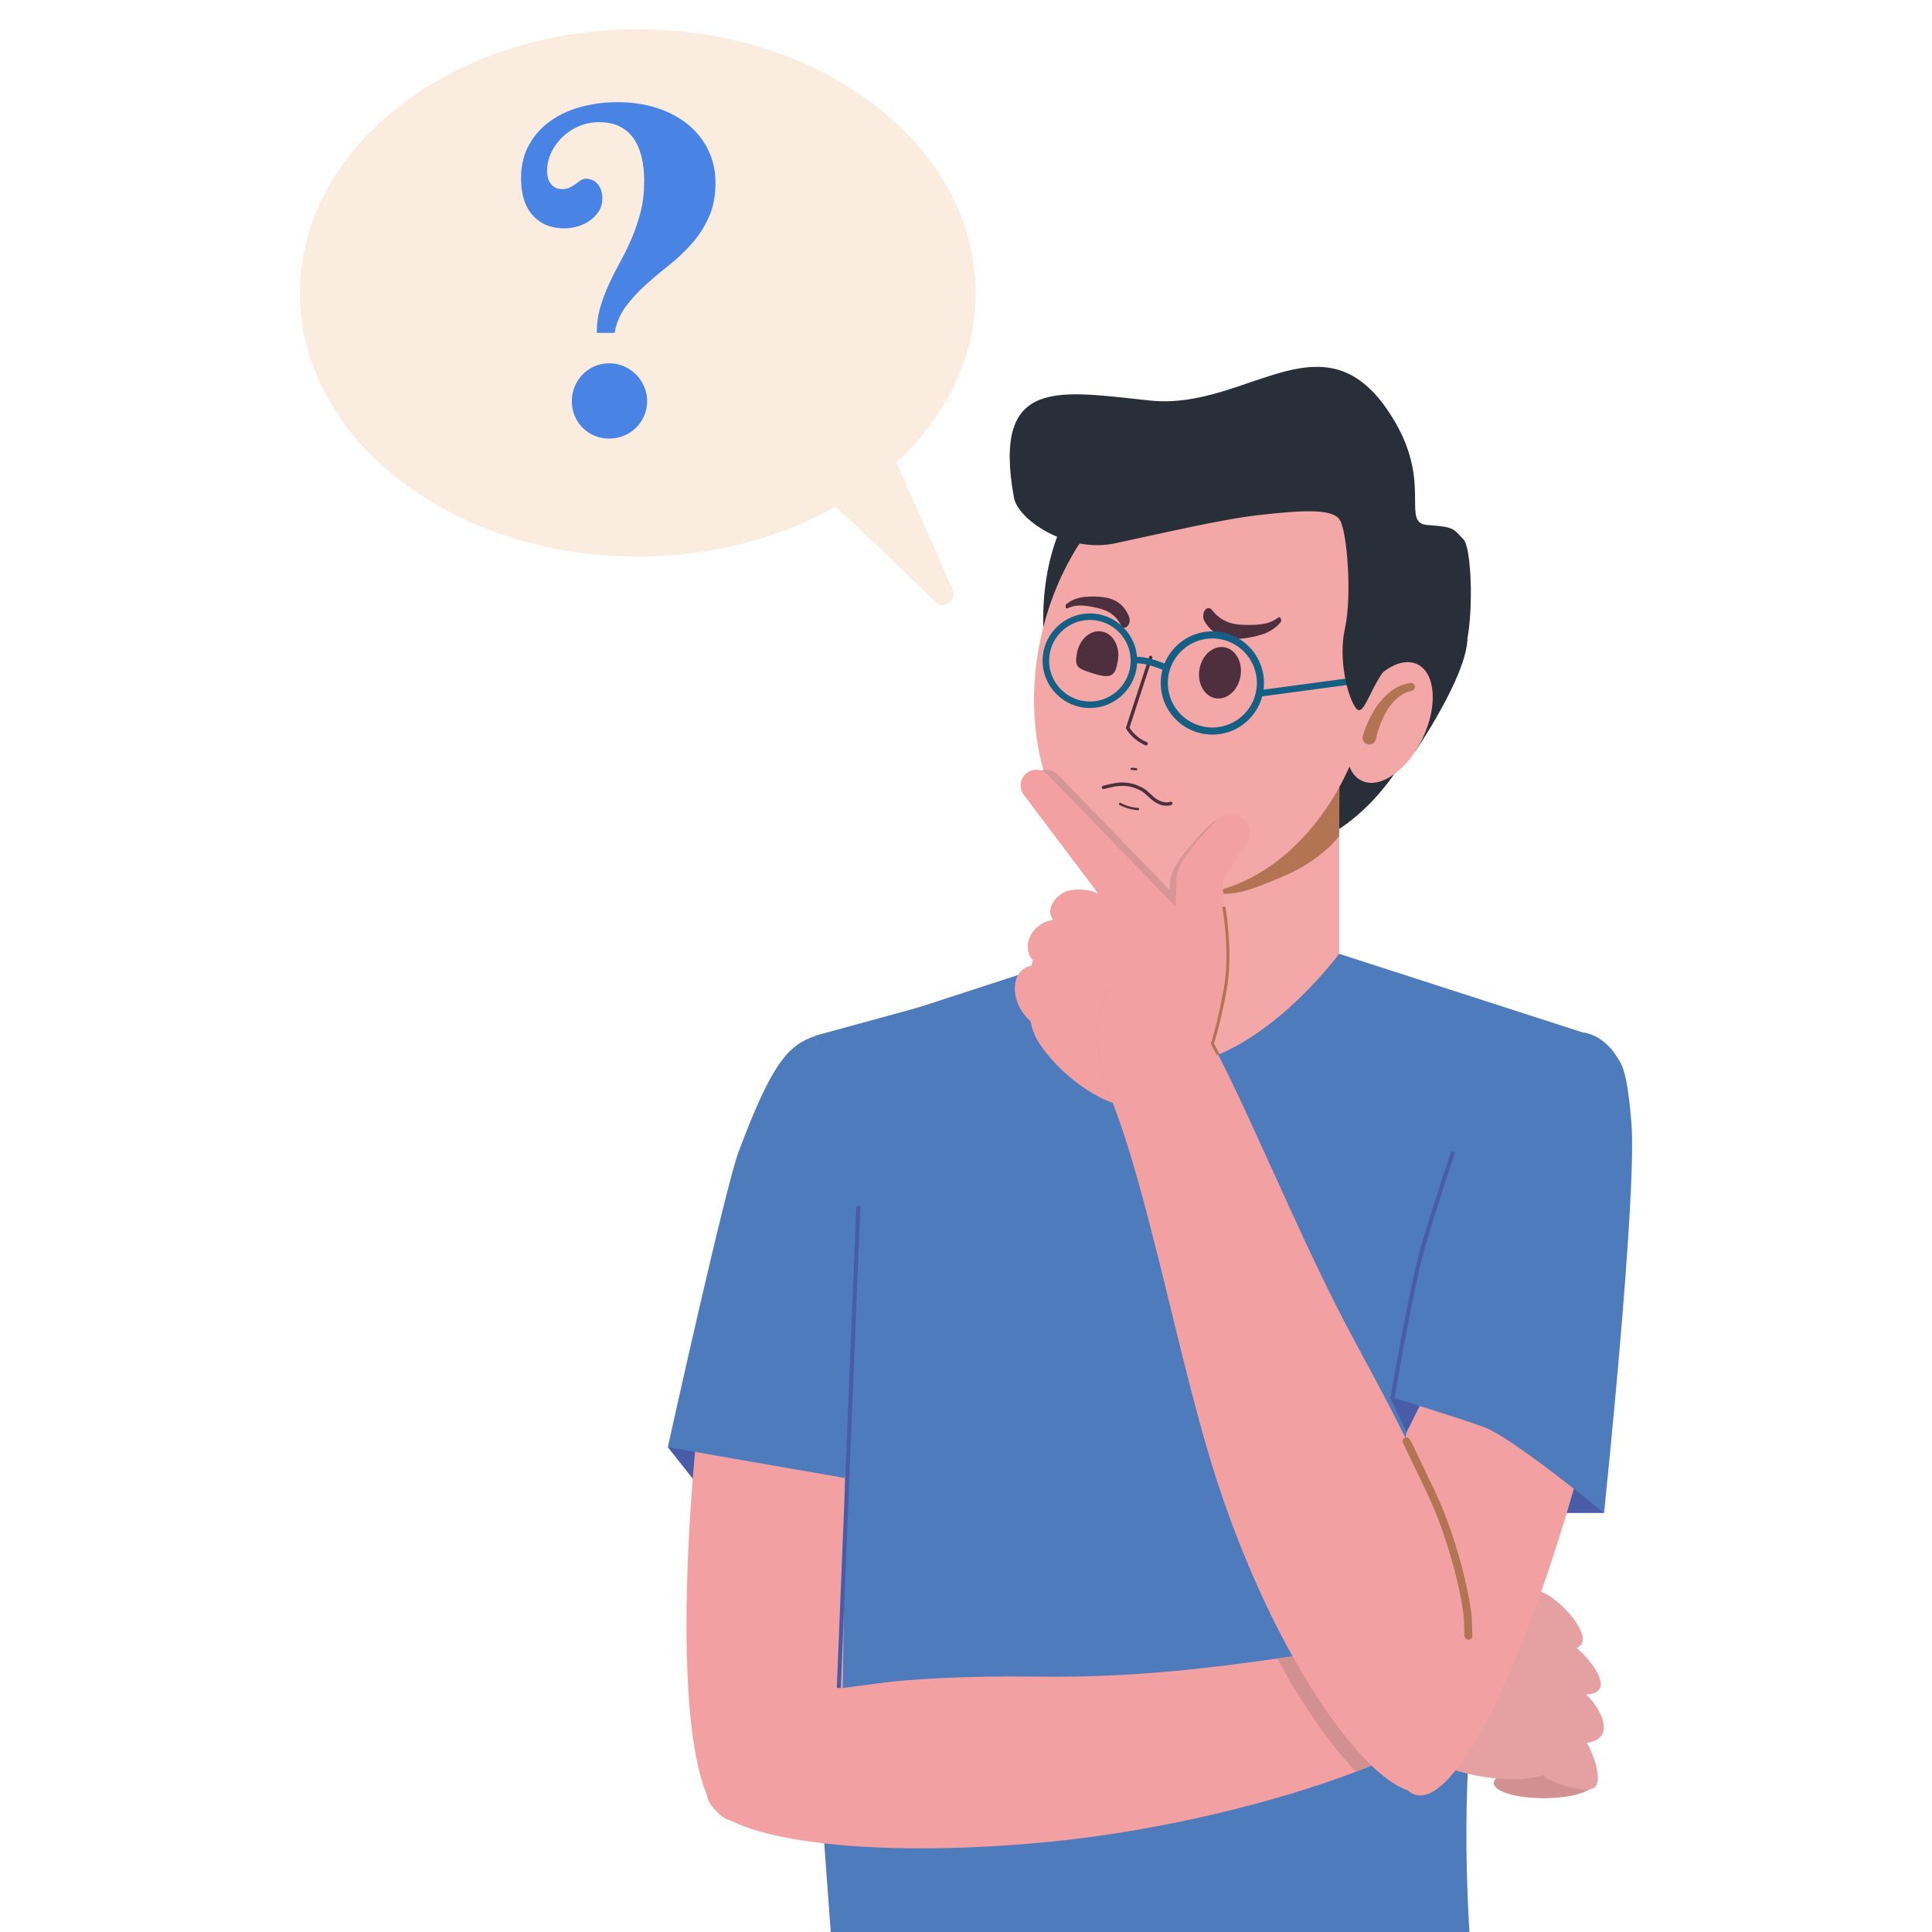 <?xml version="1.0" encoding="UTF-8"?>
<svg id="Layer_1" xmlns="http://www.w3.org/2000/svg" version="1.1" viewBox="0 0 1000 1000">
  <!-- Generator: Adobe Illustrator 29.3.0, SVG Export Plug-In . SVG Version: 2.1.0 Build 146)  -->
  <defs>
    <style>
      .st0 {
        fill: #d69696;
      }

      .st1 {
        fill: #4d7bbc;
      }

      .st2 {
        fill: #d39090;
      }

      .st3 {
        fill: #145f83;
      }

      .st4 {
        fill: #4d2f3d;
      }

      .st5 {
        fill: #f3a0a3;
      }

      .st6 {
        fill: #495ca8;
      }

      .st7 {
        fill: #e5a1a1;
      }

      .st8 {
        fill: #4984e4;
      }

      .st9 {
        fill: #f3a7a7;
      }

      .st10 {
        fill: #faecdf;
      }

      .st11 {
        fill: #282f39;
      }

      .st12 {
        fill: #b37454;
      }
    </style>
  </defs>
  <polygon class="st6" points="345.66 749.05 365.57 774.2 375.52 738.58 345.66 749.05"/>
  <polygon class="st6" points="830.26 783.11 798.83 783.11 808.78 746.96 830.26 783.11"/>
  <path class="st11" d="M759.53,330.7c-.52,19.67-27.17,58.47-27.17,58.47l-7.4-60.28,34.57,1.81Z"/>
  <path class="st11" d="M744.34,307.94c11.38,57.92-36.15,142.5-102.42,133.59-55.49-7.46-96.47-48.05-101.37-106.87-6.81-81.73,46.7-118.92,102.68-118.92s89.59,33.53,101.11,92.21Z"/>
  <rect class="st9" x="568" y="368.28" width="125.12" height="212.42"/>
  <path class="st12" d="M610.19,462.85c29.1-1.16,25.02,3.16,54.12-9.31,20.37-8.73,28.81-20.76,28.81-20.76l.29-37.63-83.22,65.37v2.33Z"/>
  <path class="st1" d="M417.56,540.25l143.16-46.56s1.75,59.36,46.56,57.61c44.81-1.75,85.84-57.61,85.84-57.61l126.14,40.71c10.91,1.19,20.8,13.41,20.8,22.73,0,53.68-59.88,267-72.16,304.37-13.97,42.48-7.32,138.51-7.32,138.51h-330.58l-23.51-319.5,4.07-125.7c.17-3.69,3.45-13.47,6.98-14.55Z"/>
  <ellipse class="st2" cx="799.04" cy="922.89" rx="25.9" ry="7.86"/>
  <ellipse class="st9" cx="623.42" cy="348.74" rx="115.52" ry="86.71" transform="translate(152.19 885.6) rotate(-77.95)"/>
  <ellipse class="st9" cx="719.2" cy="373.95" rx="33.4" ry="18.99" transform="translate(71.9 861.89) rotate(-64.48)"/>
  <path class="st5" d="M453.62,741.93c-8.12,177.18-49.05,203.1-74.47,200.46-25.42-2.64-29.15-98.46-17.57-210.02,11.58-111.56,41.58-199.86,66.99-197.22,25.42,2.64,30.18,94.73,25.05,206.78Z"/>
  <path class="st5" d="M755.1,881.28c0,1.42-.4,2.9-1.18,4.41-4.36,8.57-20.66,18.51-44.03,28.14-2.56,1.05-5.21,2.11-7.93,3.15-41.06,15.78-99.96,30.24-154.87,35.94-97.67,10.13-178.81-.72-181.25-24.21-2.44-23.5,3.32-63.1,172.43-60.89,48.6.63,89.83-4.7,122.85-9.37,2.71-.38,5.35-.76,7.95-1.13,53.16-7.57,83.05-11.7,85.82,19,.14,1.56.21,3.21.21,4.95Z"/>
  <path class="st0" d="M641.51,439.13l-2.75,4.06-2.73,4.11c-1.79,2.73-3.54,5.47-5.03,8.06-.37.65-.71,1.28-1.03,1.89-.17.31-.29.58-.44.88-.13.27-.25.54-.36.79-.09.22-.2.48-.23.62-.08.2-.05.24-.06.3.04-.05.07-.11.09-.17l.04-.11.05-.16c.03-.11.06-.22.08-.33.08-.29.17-1.11.15-1.39l.03.64.53,10.28.49,10.28.42,10.28c.29,6.85.52,13.7.68,20.55.18,7.62-5.84,13.94-13.45,14.12-7.61.18-13.92-5.84-14.11-13.45,0-.15,0-.36,0-.52.09-6.87.25-13.75.47-20.62l.32-10.31.38-10.31.43-10.31.03-.64c.02-.71.12-1.96.27-2.67.07-.32.14-.64.22-.96l.12-.48.06-.24.06-.18c.15-.47.32-.93.49-1.39.31-.74.64-1.51.94-2.07.32-.64.61-1.14.91-1.68,1.19-2.04,2.35-3.66,3.53-5.23,2.33-3.11,4.7-5.87,7.13-8.55,1.21-1.34,2.44-2.65,3.69-3.93l1.88-1.92c.64-.65,1.26-1.24,1.96-1.92,3.85-3.77,10.03-3.71,13.8.14,3.31,3.37,3.67,8.54,1.11,12.3l-.17.25Z"/>
  <path class="st5" d="M631.15,490.43c10.09,16.39-6.48,71.32-31.34,81.04-23.06,9.02-52.4-16.02-62.5-32.41-10.09-16.39-5.6-57.26,15.49-70.25,21.09-12.99,68.25,5.22,78.34,21.61Z"/>
  <path class="st0" d="M547.46,400.88l79.08,81.61c5.83,6.01,5.67,15.61-.34,21.43-6.01,5.83-15.61,5.67-21.43-.34-.42-.43-.86-.96-1.22-1.42l-68.41-90.74c-2.7-3.58-1.99-8.67,1.6-11.37,3.31-2.5,7.91-2.07,10.72.83Z"/>
  <path class="st5" d="M542.22,400.88l79.08,81.61c5.83,6.01,5.67,15.61-.34,21.43-6.01,5.83-15.61,5.67-21.43-.34-.42-.43-.86-.96-1.22-1.42l-68.41-90.74c-2.7-3.58-1.99-8.67,1.6-11.37,3.31-2.5,7.91-2.07,10.72.83Z"/>
  <path class="st5" d="M645,436.81l-2.75,4.06-2.73,4.11c-1.79,2.73-3.54,5.47-5.03,8.06-.37.65-.71,1.28-1.03,1.89-.17.31-.29.58-.44.88-.13.27-.25.54-.36.79-.09.22-.2.48-.23.62-.08.2-.05.24-.06.3.04-.05.07-.11.09-.17l.04-.11.05-.16c.03-.11.06-.22.08-.33.08-.29.17-1.11.15-1.39l.03.64.53,10.28.49,10.28.42,10.28c.29,6.85.52,13.7.68,20.55.18,7.62-5.84,13.94-13.45,14.12-7.61.18-13.92-5.84-14.11-13.45,0-.15,0-.36,0-.52.09-6.87.25-13.75.47-20.62l.32-10.31.38-10.31.43-10.31.03-.64c.02-.71.12-1.96.27-2.67.07-.32.14-.64.22-.96l.12-.48.06-.24.06-.18c.15-.47.32-.93.49-1.39.31-.74.64-1.51.94-2.07.32-.64.61-1.14.91-1.68,1.19-2.04,2.35-3.66,3.53-5.23,2.33-3.11,4.7-5.87,7.13-8.55,1.21-1.34,2.44-2.65,3.69-3.93l1.88-1.92c.64-.65,1.26-1.24,1.96-1.92,3.85-3.77,10.03-3.71,13.8.14,3.31,3.37,3.67,8.54,1.11,12.3l-.17.25Z"/>
  <path class="st5" d="M570.64,464.5c2.24,3.88-6.6,8.4-12.16,11.61s-11.87,2.67-14.11-1.21c-2.24-3.88.45-9.62,6.01-12.83,5.56-3.21,18.02-1.45,20.26,2.43Z"/>
  <ellipse class="st5" cx="545.27" cy="488.4" rx="13.74" ry="11.88" transform="translate(-171.15 338.07) rotate(-30)"/>
  <ellipse class="st5" cx="539.27" cy="516.06" rx="12.67" ry="17.43" transform="translate(-185.78 338.78) rotate(-30)"/>
  <path class="st7" d="M737.64,909.8c-16.43-10.02-29.8-51.64-12.07-71.59,16.45-18.51,53.96-9.52,70.4.5,16.43,10.02,30.98,48.48,18.09,69.62s-59.98,11.48-76.41,1.46Z"/>
  <path class="st7" d="M800.13,920.28c-3.75-2.44,2.07-10.48,5.56-15.86s9.37-7.77,13.12-5.33c3.75,2.44,10.78,19.88,7.29,25.26s-22.22-1.63-25.97-4.07Z"/>
  <path class="st7" d="M804.4,898.99c-5.5-3.57-6.61-11.63-2.48-18,4.13-6.37,11.95-8.63,17.45-5.06s13.77,15.85,9.64,22.22-19.11,4.4-24.61.83Z"/>
  <path class="st7" d="M797.76,870.72c-8.08-5.24-11.53-14.25-7.72-20.12s13.45-6.38,21.52-1.13c8.08,5.24,20.09,18.96,16.28,24.83-3.81,5.87-22,1.67-30.08-3.57Z"/>
  <path class="st7" d="M788.45,847.45c-8.08-5.24-11.53-14.25-7.72-20.12,3.81-5.87,13.45-6.38,21.52-1.13,8.08,5.24,20.09,18.96,16.28,24.83-3.81,5.87-22,1.67-30.08-3.57Z"/>
  <path class="st2" d="M754.89,876.33c-.24,3.22-.56,6.35-.97,9.36-2.43,18.11-7.69,32.18-13.52,40.1-.54.35-1.07.65-1.59.88-7,3.14-17.19-1.62-28.91-12.84-2.56,1.05-5.21,2.11-7.93,3.15-12.69-12.87-26.97-32.95-40.84-58.53,2.71-.38,5.35-.76,7.95-1.13-13.79-24.7-27.28-54.91-38.51-88.95-19.79-59.94-35.69-151.18-55.87-200.78-10.65-26.18-6.79-45.67-.45-55.2.25-.14.5-.27.74-.38,10.64-4.77,22.85-7.97,42.48,25.61,20.69,35.4,49.28,109.15,79.44,164.41,21.01,38.48,45.25,85.59,52.67,115.52,5.33,21.52,6.58,41.59,5.32,58.78Z"/>
  <path class="st5" d="M740.4,925.79c-.54.35-1.07.65-1.59.88-7,3.14-17.19-1.62-28.91-12.84-12.54-12.01-26.83-31.43-40.82-56.5-13.79-24.7-27.28-54.91-38.51-88.95-19.79-59.94-35.69-151.18-55.87-200.78-10.65-26.18-6.79-45.67-.45-55.2,1.97-2.97,4.18-4.97,6.27-5.91,10.64-4.77,22.85-7.97,42.48,25.61,20.69,35.4,49.28,109.15,79.44,164.41,21.01,38.48,45.25,85.59,52.67,115.52,14.22,57.38-.59,104.57-14.7,113.76Z"/>
  <path class="st5" d="M824.6,732.67c-24.44,101.26-66.8,202.39-91.63,196.39-24.84-6-22.76-116.84,1.69-218.11,24.44-101.26,64.39-178.49,89.23-172.5,24.84,6,25.16,92.95.72,194.21Z"/>
  <path class="st1" d="M421.63,536.17c12.8,30.26,19.79,62.85,19.79,94.86s-4.34,95.9-4.08,126.4c.26,30.51-1.16,116.28-1.16,116.28,0,0,130.94-16.88,131.52-19.79.58-2.91-90.79-332.88-90.79-332.88l-55.29,15.13Z"/>
  <path class="st4" d="M593.24,385.82c-.11,0-.22-.02-.33-.07-4.12-1.69-7.67-4.72-9.99-8.53-.13-.22-.16-.48-.08-.72l11.94-36.5c.15-.46.64-.71,1.1-.56.46.15.71.64.56,1.1l-11.81,36.11c2.13,3.33,5.29,5.98,8.95,7.48.45.18.66.69.48,1.14-.14.34-.46.54-.81.54Z"/>
  <path class="st4" d="M603.78,417.08c-2.05,0-4.3-.76-6.44-2.24-1.1-.76-2.07-1.67-3.01-2.56-1.18-1.11-2.29-2.16-3.62-2.89-7.24-3.98-12.87-2.58-17.84-1.35-.5.13-1,.25-1.48.36-.47.11-.94-.18-1.05-.65-.11-.47.18-.94.65-1.05.48-.11.96-.23,1.46-.36,5.02-1.25,11.26-2.8,19.1,1.51,1.52.83,2.77,2.01,3.97,3.15.93.88,1.81,1.71,2.8,2.39,1.23.84,4.4,2.68,7.37,1.61.45-.16.95.07,1.12.52.16.45-.07.95-.52,1.12-.79.29-1.64.43-2.52.43Z"/>
  <path class="st4" d="M589.02,419.36s-.03,0-.04,0c-3.3-.24-6.59-1.19-9.52-2.73-.28-.15-.39-.5-.24-.79.15-.28.5-.39.79-.24,2.79,1.47,5.92,2.37,9.07,2.6.32.02.56.3.54.62-.02.31-.28.54-.58.54Z"/>
  <path class="st4" d="M588.07,398.72s-.03,0-.05,0l-2.33-.18c-.32-.02-.56-.3-.54-.62.02-.32.3-.57.62-.54l2.33.18c.32.02.56.3.54.62-.02.31-.28.54-.58.54Z"/>
  <ellipse class="st4" cx="631.43" cy="348.2" rx="13.39" ry="10.77" transform="translate(181.95 912.03) rotate(-80.31)"/>
  <path class="st4" d="M578.61,341.86c-1.24,7.29-2.76,9.83-12.07,6.92-8.96-2.8-10.4-3.25-9.16-10.54,1.24-7.29,7-12.38,12.87-11.38,5.86,1,9.6,7.72,8.36,15.01Z"/>
  <path class="st4" d="M627.45,315.87c1.94,2.54,4.36,4.46,7.09,5.68,2.7,1.25,5.72,1.75,8.83,1.87,1.55.07,3.16.04,4.75.02,1.58-.03,3.15-.11,4.69-.32,1.54-.23,3.05-.57,4.53-1.1,1.47-.55,2.9-1.34,4.25-2.37l.02-.02c.51-.39,1.15-.09,1.41.67.23.67.1,1.47-.28,1.92-2.73,3.15-6.06,5.03-9.35,6.12-1.65.56-3.31.96-4.95,1.31-1.64.34-3.26.61-4.94.82-3.34.38-6.87.42-10.43-.8-1.77-.61-3.52-1.55-5.17-2.88-1.65-1.33-3.2-3.09-4.47-5.26-1-1.72-.87-4.31.3-5.79,1.07-1.36,2.64-1.31,3.67.04l.06.08Z"/>
  <path class="st4" d="M580.25,323.62c-1.19-2.42-2.87-4.41-4.93-5.87-2.03-1.48-4.44-2.39-7-3-1.27-.32-2.61-.55-3.92-.8-1.32-.24-2.62-.43-3.93-.51-1.31-.07-2.62-.03-3.93.16-1.31.21-2.62.63-3.91,1.26-.51.25-.98-.1-1.08-.77-.08-.59.16-1.24.55-1.54,2.78-2.16,5.84-3.16,8.74-3.52,1.46-.19,2.9-.25,4.31-.27,1.41-.02,2.8.04,4.22.14,2.83.24,5.75.78,8.5,2.38,1.37.79,2.66,1.86,3.81,3.23,1.15,1.37,2.14,3.08,2.83,5.08.55,1.59.01,3.71-1.2,4.74-1.11.95-2.4.64-3.03-.64l-.04-.08Z"/>
  <path class="st12" d="M730.72,357.48c-1.29.32-2.54.75-3.72,1.33-1.17.6-2.28,1.33-3.32,2.15-2.06,1.69-3.83,3.78-5.32,6.09-1.5,2.3-2.72,4.84-3.75,7.44-.51,1.31-.97,2.64-1.37,3.98-.2.67-.39,1.35-.56,2.02l-.24,1c-.07.32-.15.69-.19.94-.32,1.91-2.12,3.19-4.02,2.88-1.91-.32-3.19-2.12-2.88-4.02.02-.11.04-.21.07-.32l.02-.07c.13-.48.24-.83.36-1.23l.38-1.14c.26-.75.53-1.49.82-2.23.57-1.47,1.21-2.91,1.9-4.33,1.39-2.83,3-5.58,4.97-8.12,1.95-2.54,4.26-4.88,6.98-6.75,1.37-.92,2.84-1.71,4.37-2.34,1.55-.61,3.17-1.03,4.8-1.28,1.11-.17,2.15.59,2.33,1.7.16,1.05-.51,2.04-1.52,2.29l-.09.02Z"/>
  <path class="st12" d="M760.04,848.69c-1.09,0-2-.87-2.03-1.97l-.28-8.43c-.25-7.52-6.46-38.97-18.98-65.24-11.2-23.5-12.38-25.87-12.5-26.1-.26-.47-.33-1.04-.15-1.59.34-1.07,1.48-1.67,2.56-1.33q.86.27,2.82,4.34c1.44,2.99,4.51,9.4,10.96,22.92,12.96,27.19,19.11,58.84,19.38,66.85l.28,8.43c.04,1.12-.84,2.07-1.97,2.1-.02,0-.05,0-.07,0Z"/>
  <path class="st3" d="M627.51,380.23c-14.73,0-26.72-11.99-26.72-26.72s11.99-26.72,26.72-26.72,26.72,11.99,26.72,26.72-11.99,26.72-26.72,26.72ZM627.51,330.46c-12.71,0-23.05,10.34-23.05,23.05s10.34,23.05,23.05,23.05,23.05-10.34,23.05-23.05-10.34-23.05-23.05-23.05Z"/>
  <path class="st3" d="M564.12,366.46c-13.49,0-24.47-10.98-24.47-24.47s10.98-24.47,24.47-24.47,24.47,10.98,24.47,24.47-10.98,24.47-24.47,24.47ZM564.12,320.88c-11.64,0-21.11,9.47-21.11,21.11s9.47,21.11,21.11,21.11,21.11-9.47,21.11-21.11-9.47-21.11-21.11-21.11Z"/>
  <path class="st3" d="M601.71,346.68c-4.03-1.72-11.54-4.09-14.52-3.09l-1.06-3.19c5.17-1.72,15.72,2.68,16.91,3.19l-1.32,3.09Z"/>
  <rect class="st3" x="651.53" y="353.21" width="61.26" height="3.36" transform="translate(-41.12 93.82) rotate(-7.64)"/>
  <polygon class="st6" points="728.1 741.2 719.2 722.86 735.96 725.48 728.1 741.2"/>
  <path class="st11" d="M719.2,343.56c-9.95,11-13.1,28.29-17.29,23.05s-9.43-25.15-5.76-41.39,1.25-49.6-2.62-56.06-22-4.72-41.39-2.62c-19.38,2.1-50.29,9.43-74.92,14.67-24.62,5.24-50.31-12.13-52.39-23.58-11.53-63.39,23.58-55.1,70.73-50.29,51.34,5.24,91.68-49.25,126.78,11.53,18.71,32.39,2.62,52,16.76,52.91,14.15.91,13.1,2.1,18.34,7.33s5.76,55.01-2.1,62.87c-7.86,7.86-11.53,6.81-11.53,6.81l-13.62-18.34-11,13.1Z"/>
  <path class="st1" d="M830.78,540.02c6.72,10.22,10.48,3.67,13.62,40.86s-14.15,202.22-14.15,202.22c0,0-47.67-39.29-62.34-44.53s-48.72-15.72-48.72-15.72c0,0,18.34-97.97,36.15-133.59,17.81-35.62,37.72-51.34,37.72-51.34l19.91-2.83,17.81,4.93Z"/>
  <path class="st6" d="M721.86,723.54l-2.07-.34c.09-.56,9.48-56.74,15.96-78.88,6.47-22.1,15.37-48.22,15.46-48.48l1.98.68c-.09.26-8.97,26.34-15.43,48.4-6.45,22.02-15.81,78.07-15.9,78.64Z"/>
  <path class="st1" d="M421.62,536.35c-13.62,4.72-22,13.62-39.29,59.72-7,18.68-36.67,152.98-36.67,152.98l91.71,15.98,7.83-178.39-23.58-50.29Z"/>
  <rect class="st6" x="314.46" y="748.01" width="249.58" height="2.1" transform="translate(-327 1157.57) rotate(-87.68)"/>
  <path class="st12" d="M629.86,546.25l-3.21-5.98.11-.33c.03-.09,3.09-8.92,6.61-27.79,3.51-18.8-.64-42.47-.69-42.71l1.55-.28c.04.24,4.25,24.19.69,43.28-3.17,16.97-5.97,25.91-6.56,27.69l2.88,5.38-1.39.74Z"/>
  <path class="st10" d="M504.97,151.64c0-75.37-78.3-136.47-174.88-136.47s-174.88,61.1-174.88,136.47,78.3,136.47,174.88,136.47c38.23,0,73.59-9.58,102.37-25.82,17.39,15.92,37.1,35.03,51.57,49.26,4.4,4.32,11.53-.6,9.05-6.25l-29.01-65.97c25.52-23.72,40.89-54.3,40.89-87.69Z"/>
  <path class="st8" d="M310.38,63.2c-3.84,0-7.42.71-10.72,2.13-3.31,1.42-6.19,3.33-8.65,5.71-2.46,2.38-4.38,5.07-5.76,8.07-1.38,3-2.07,6.03-2.07,9.11,0,2.23.31,3.98.92,5.24.61,1.27,1.34,2.23,2.19,2.88.84.65,1.67,1.08,2.48,1.27.81.19,1.4.29,1.79.29,1.77,0,3.23-.29,4.38-.86,1.15-.58,2.17-1.19,3.05-1.84.88-.65,1.73-1.27,2.54-1.84.81-.58,1.79-.86,2.94-.86.84,0,1.75.17,2.71.52.96.35,1.86.92,2.71,1.73.84.81,1.54,1.88,2.07,3.23.54,1.35.81,2.98.81,4.9,0,2.38-.6,4.52-1.79,6.4-1.19,1.88-2.73,3.5-4.61,4.84-1.88,1.35-4,2.36-6.34,3.05-2.35.69-4.63,1.04-6.86,1.04-6.92,0-12.39-2.25-16.43-6.74-4.03-4.5-6.05-10.89-6.05-19.19,0-6.69,1.4-12.51,4.21-17.46,2.8-4.96,6.53-9.07,11.18-12.33,4.65-3.27,9.97-5.69,15.97-7.26,5.99-1.57,12.18-2.36,18.56-2.36,7.38,0,14.16,1,20.35,3,6.18,2,11.53,4.82,16.02,8.47,4.5,3.65,8.01,8.05,10.55,13.2,2.54,5.15,3.8,10.84,3.8,17.06,0,6.84-1.15,12.8-3.46,17.87-2.31,5.07-5.24,9.63-8.82,13.66-3.57,4.03-7.47,7.72-11.7,11.07-4.23,3.34-8.28,6.76-12.16,10.26-3.88,3.5-7.3,7.22-10.26,11.18-2.96,3.96-4.9,8.51-5.82,13.66h-9.22c0-4.76.61-9.22,1.84-13.37,1.23-4.15,2.75-8.16,4.55-12.05,1.8-3.88,3.76-7.74,5.88-11.58,2.11-3.84,4.07-7.88,5.88-12.1,1.8-4.23,3.32-8.74,4.55-13.54,1.23-4.8,1.84-10.12,1.84-15.97,0-4.53-.44-8.66-1.33-12.39-.88-3.73-2.27-6.93-4.15-9.63-1.88-2.69-4.28-4.76-7.2-6.22-2.92-1.46-6.38-2.19-10.37-2.19ZM295.98,207.64c0-2.69.5-5.23,1.5-7.61,1-2.38,2.36-4.46,4.09-6.22,1.73-1.77,3.76-3.17,6.11-4.21,2.34-1.04,4.9-1.56,7.67-1.56s5.22.52,7.61,1.56c2.38,1.04,4.46,2.44,6.22,4.21,1.77,1.77,3.17,3.84,4.21,6.22,1.04,2.38,1.56,4.92,1.56,7.61s-.52,5.32-1.56,7.67c-1.04,2.35-2.44,4.38-4.21,6.11-1.77,1.73-3.84,3.09-6.22,4.09-2.38,1-4.92,1.5-7.61,1.5s-5.32-.5-7.67-1.5c-2.35-1-4.38-2.36-6.11-4.09-1.73-1.73-3.09-3.76-4.09-6.11-1-2.34-1.5-4.9-1.5-7.67Z"/>
</svg>